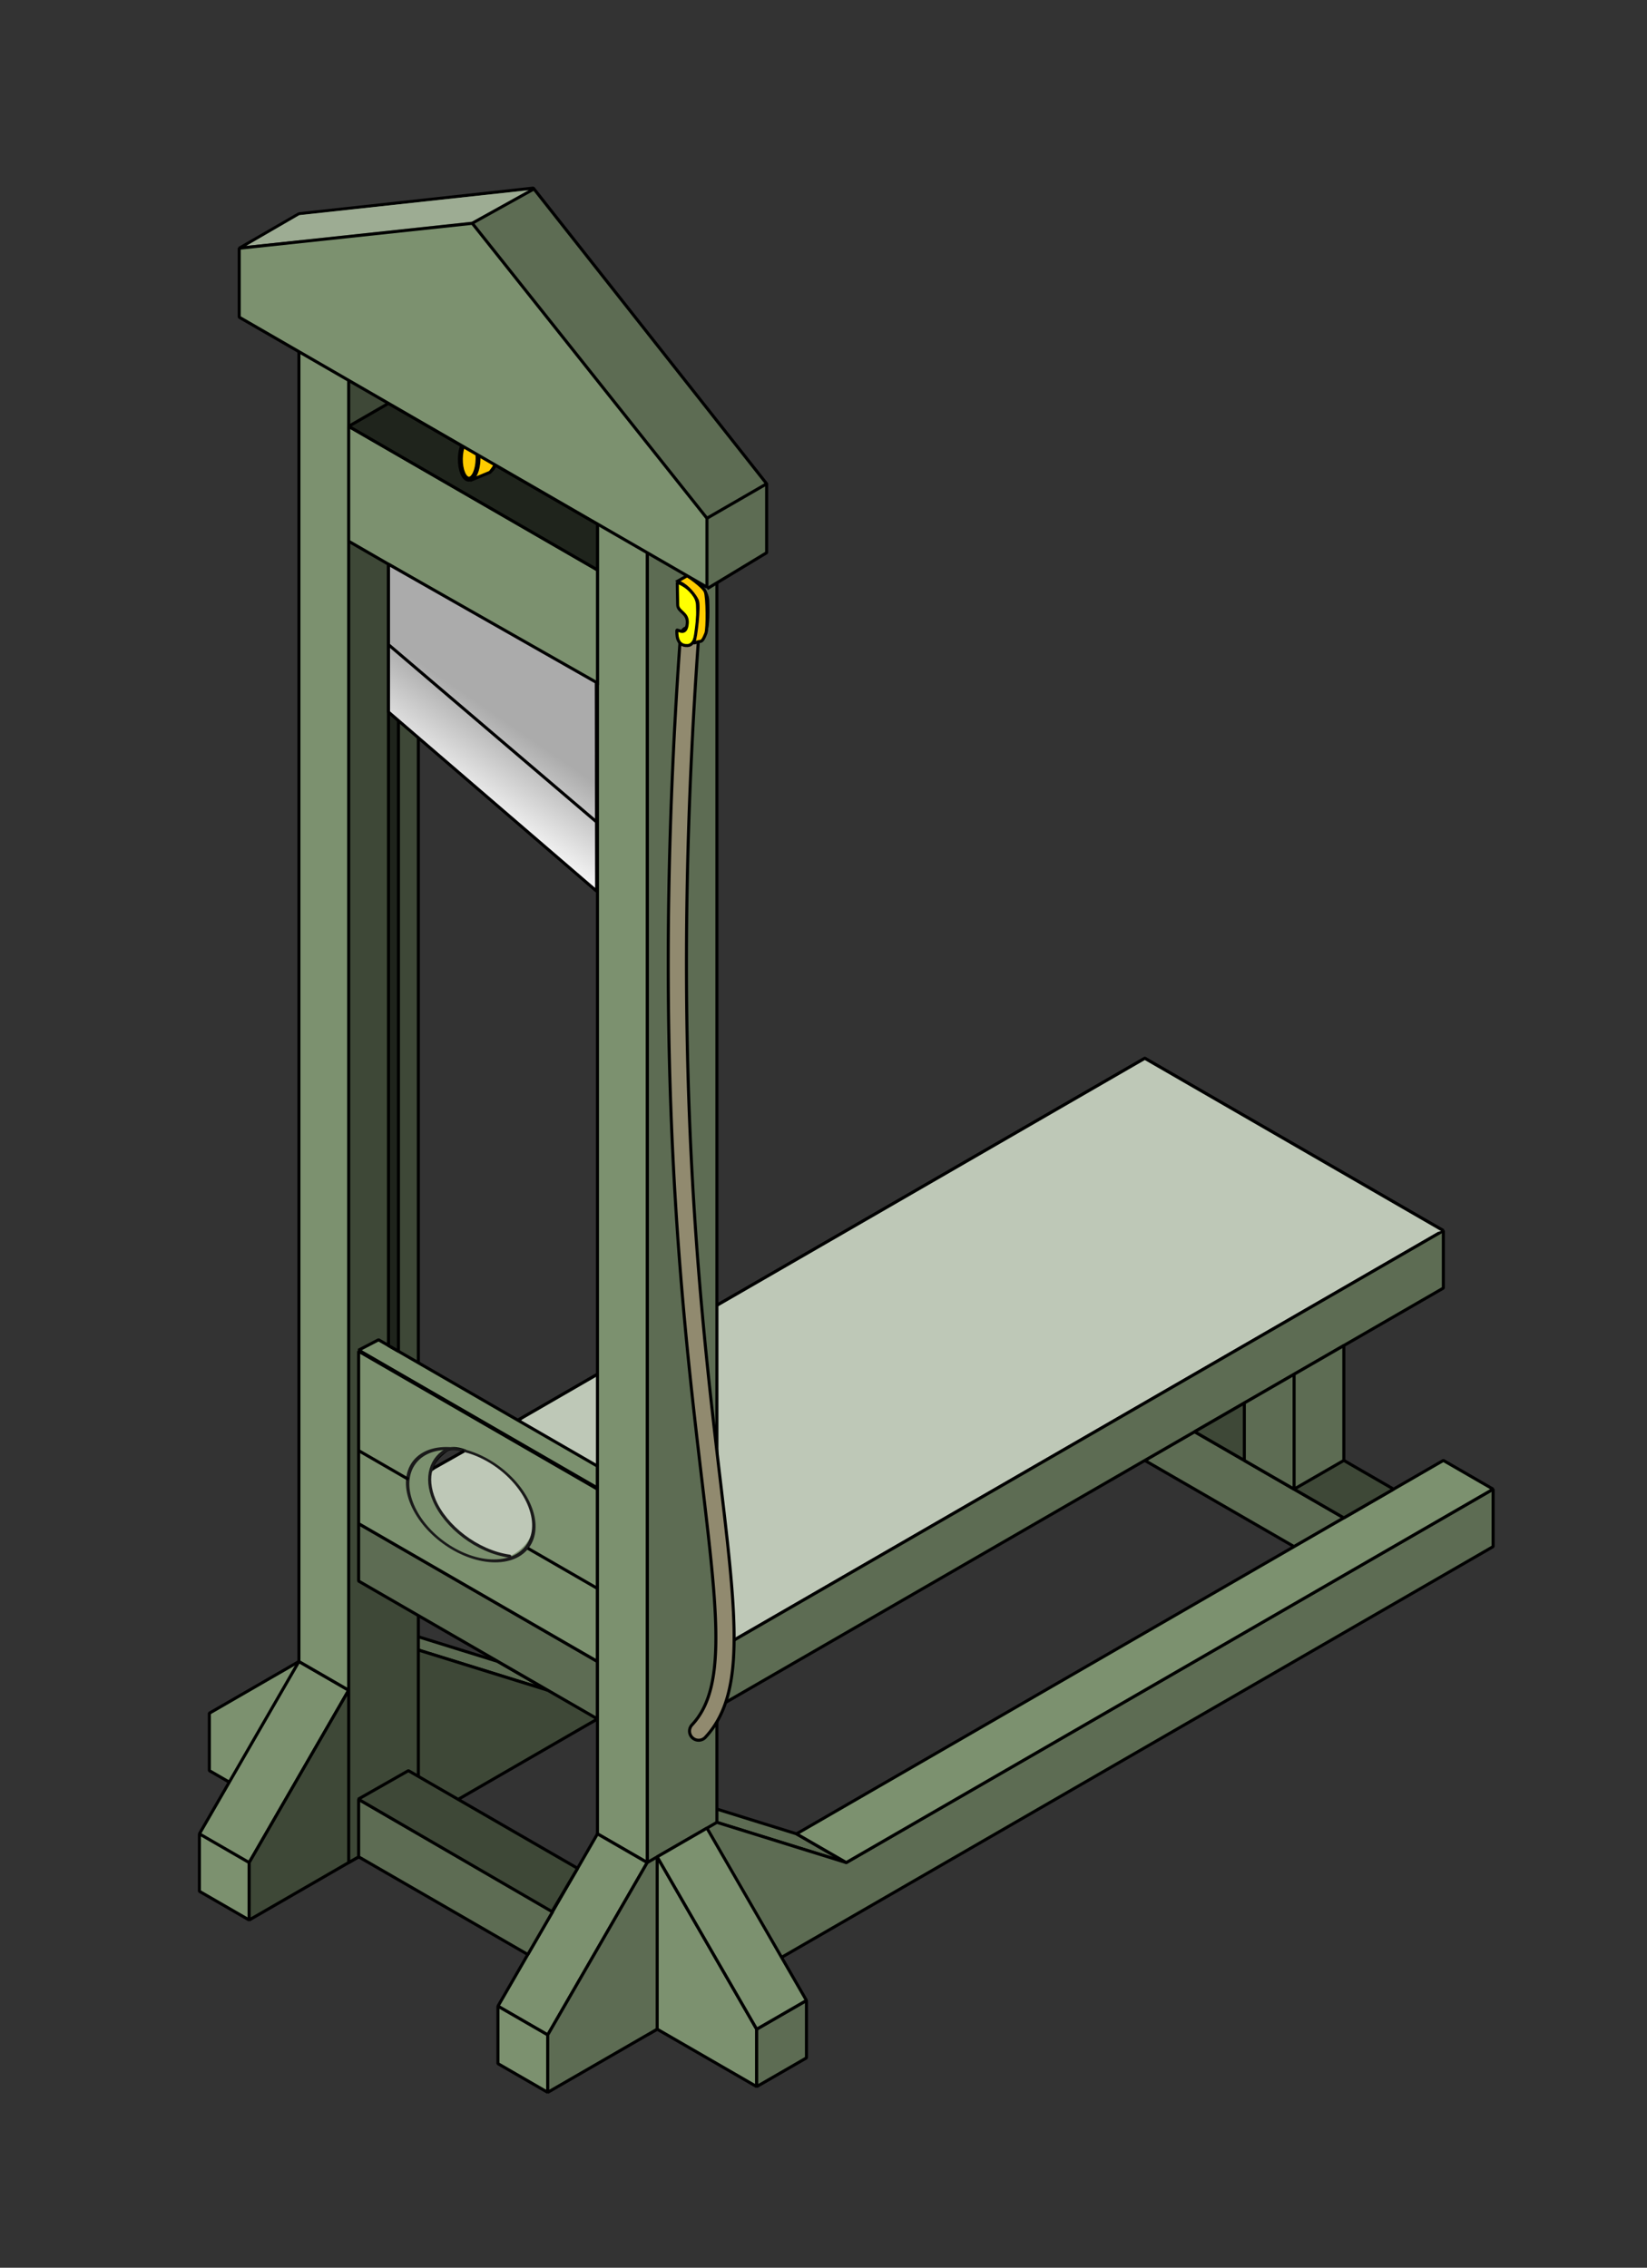 <svg xmlns="http://www.w3.org/2000/svg" xmlns:xlink="http://www.w3.org/1999/xlink" width="541.712" height="745.958" viewBox="0 0 143.328 197.368"><rect x="0" y="0" width="143.328" height="197.368" fill="#333333" stroke="none"/><defs><linearGradient id="a"><stop offset="0" stop-color="#ababab"/><stop offset="1" stop-color="#fff"/></linearGradient><linearGradient xlink:href="#a" id="b" gradientUnits="userSpaceOnUse" x1="104.112" y1="69.831" x2="99.166" y2="77.026"/></defs><g transform="translate(-60.589 -7.394)"><path d="M91.799 169l-12.99-7.5v-5l8.66-5 3.464 2z" fill="#7c916f" stroke="#000" stroke-width=".265" stroke-linejoin="bevel"/><path d="M177.535 139.5l-4.33 2.5-12.99-7.5 4.33-2.5zM108.253 154.5l-4.33-2.5-11.258-3.5 4.33 2.5z" fill="#5d6c53" stroke="#000" stroke-width=".265" stroke-linejoin="bevel"/><path d="M90.933 154.5l-8.66 15-4.33-2.5 8.66-15zM77.942 167l4.33 2.5v5l-4.33-2.5z" fill="#7c916f" stroke="#000" stroke-width=".265" stroke-linejoin="bevel"/><path d="M82.272 174.5l82.273-47.5v-5l-56.292 32.5-11.258-3.5-6.062 3.5-8.66 15z" fill="#3e4837" stroke="#000" stroke-width=".265" stroke-linejoin="bevel"/><path d="M103.923 152l56.292-32.5 4.33 2.5-56.292 32.5z" fill="none" stroke="#000" stroke-width=".265" stroke-linejoin="bevel"/><path d="M186.195 114.5l-25.98-15-54.56 31.5-10.392 6 25.98 15z" fill="#bec8b7" stroke="#000" stroke-width=".265" stroke-linejoin="bevel"/><path d="M134.234 169.5l-4.33-2.5-11.259-3.5 4.33 2.5z" fill="#5d6c53" stroke="#000" stroke-width=".265" stroke-linejoin="bevel"/><path d="M86.603 152l4.33 2.5v-115l-4.33-2.5z" fill="#7c916f" stroke="#000" stroke-width=".265" stroke-linejoin="bevel"/><path d="M90.933 169.5l6.062-3.5V36l-6.062 3.5z" fill="#3e4837" stroke="#000" stroke-width=".265" stroke-linejoin="bevel"/><path d="M91.799 145v-5l20.784 12v5z" fill="#5d6c53" stroke="#000" stroke-width=".265" stroke-linejoin="bevel"/><path d="M91.799 125v15l20.784 12v-15zm8.29 8.462c.268.006.594.069.972.207.15.05-2.841 1.609-2.841 1.609-.076-.654.98-1.509 1.257-1.685.138-.088.345-.138.612-.131z" fill="#7c916f" stroke="#000" stroke-width=".265" stroke-linejoin="bevel"/><path d="M104.95 142.834c-2.86-.404-5.602-2.588-6.572-4.875-.855-2.014-.452-2.704 1.265-3.403l1.546-.924s1.458.522 2.911 1.68c.92.733 1.827 1.795 2.396 2.903 1.692 3.293-1.546 4.619-1.546 4.619z" fill="#bec8b7"/><ellipse transform="skewX(22.986) scale(1 .921)" ry="5.313" rx="5.083" cy="150.218" cx="42.868" fill="none" stroke="#1a1a1a" stroke-width=".276" stroke-linecap="round" stroke-linejoin="bevel"/><path d="M96.129 136.146l-4.33-2.5M112.583 145.646l-6.062-3.5" fill="#fff" stroke="#000" stroke-width=".265" stroke-linejoin="bevel"/><path d="M91.799 124.9l1.732-.9 19.052 11v1.9z" fill="#7c916f" stroke="#000" stroke-width=".265" stroke-linejoin="bevel"/><path d="M121.244 152l64.951-37.5v5L121.244 157z" fill="#5d6c53" stroke="#000" stroke-width=".265" stroke-linejoin="bevel"/><path d="M186.195 114.5l-25.98-15-54.56 31.5" fill="#bec8b7" stroke="#000" stroke-width=".265" stroke-linejoin="bevel"/><path d="M116.913 184.5l6.063-3.5V51l-6.063 3.5z" fill="#5d6c53" stroke="#000" stroke-width=".265" stroke-linejoin="bevel"/><path d="M86.603 32l40.703 23.5v-6L107 23.765 86.603 26z" fill="#5d6c53" stroke="#000" stroke-width=".265" stroke-linejoin="bevel"/><path d="M112.583 167l4.33 2.5v-115l-4.33-2.5z" fill="#7c916f" stroke="#000" stroke-width=".265" stroke-linejoin="bevel"/><path d="M122.11 52.5l2.598-.5.866 4.5-3.464 2z" fill="#5d6c53"/><path d="M122.126 58.632l5.18-3.132v-6" fill="#5d6c53" stroke="#000" stroke-width=".265" stroke-linejoin="bevel"/><path d="M101.732 26.794l5.328-2.958" fill="none" stroke="#000" stroke-width=".265" stroke-linejoin="bevel"/><path d="M122.11 52.5l5.196-3" fill="#5d6c53" stroke="#000" stroke-width=".265" stroke-linejoin="bevel"/><path d="M81.406 29l5.197-3" fill="none" stroke="#000" stroke-width=".265" stroke-linejoin="bevel"/><path d="M94.397 124.5v-82l.866.5v82z" fill="#1f241c" stroke="#000" stroke-width=".265" stroke-linejoin="bevel"/><path d="M90.933 44.5l21.65 12.5v10l-21.65-12.5z" fill="#7c916f" stroke="#000" stroke-width=".265" stroke-linejoin="bevel"/><path d="M90.933 44.5l3.464-2L112.583 53v4z" fill="#1f241c" stroke="#000" stroke-width=".265" stroke-linejoin="bevel"/><ellipse cx="103.682" cy="46.638" rx=".771" ry="1.777" transform="skewX(-.767) scale(1 1)" fill="#fc0" stroke="#000" stroke-width=".425" stroke-linecap="round" stroke-linejoin="bevel"/><path d="M101.676 49.14l1.555-.64s.453-.542.462-.729c.01-.186-1.573-.96-1.573-.96s.116.818.08.996c-.036.178-.524 1.333-.524 1.333z" fill="#fc0" stroke="#000" stroke-width=".265"/><ellipse transform="skewX(-.767) scale(1 1)" ry="1.777" rx=".771" cy="47.322" cx="102.055" fill="#fc0" stroke="#000" stroke-width=".425" stroke-linecap="round" stroke-linejoin="bevel"/><path d="M82.02 28.794l4.616-2.678 19.939-2.165-4.933 2.738-15.277 1.648z" fill="#9dac93"/><path d="M98.094 135.307l2.878-1.621" fill="none" stroke="#000" stroke-width=".265" stroke-linejoin="bevel"/><path d="M94.397 69.368V56.5l18.084 10.28.033 18.18z" fill="url(#b)" stroke="#000" stroke-width=".265" stroke-linejoin="bevel"/><path d="M94.397 63.5L112.583 79" fill="none" stroke="#000" stroke-width=".265" stroke-linejoin="bevel"/><path d="M116.913 169.5l-8.66 15-4.33-2.5 8.66-15z" fill="#7c916f" stroke="#000" stroke-width=".265" stroke-linejoin="bevel"/><path d="M103.923 182l4.33 2.5v5l-4.33-2.5z" fill="#7c916f" stroke="#000" stroke-width=".265" stroke-linejoin="bevel"/><path d="M108.253 189.5l82.273-47.5v-5l-56.292 32.5-11.258-3.5-6.063 3.5-8.66 15z" fill="#5d6c53" stroke="#000" stroke-width=".265" stroke-linejoin="bevel"/><path d="M129.904 167l56.291-32.5 4.33 2.5-56.291 32.5z" fill="#7c916f" stroke="#000" stroke-width=".265" stroke-linejoin="bevel"/><path d="M117.78 169v15l8.66 5v-5z" fill="#7c916f" stroke="#000" stroke-width=".265" stroke-linecap="square" stroke-linejoin="bevel"/><path d="M126.44 189l4.33-2.5v-5l-4.33 2.5z" fill="#5d6c53" stroke="#000" stroke-width=".265" stroke-linejoin="bevel"/><path d="M130.77 181.5l-8.66-15-4.33 2.5 8.66 15z" fill="#7c916f" stroke="#000" stroke-width=".265" stroke-linejoin="bevel"/><path d="M177.535 139.5l4.33-2.5-12.99-7.5-4.33 2.5z" fill="#3e4837" stroke="#000" stroke-width=".265" stroke-linejoin="bevel"/><path d="M173.205 137l4.33-2.5v-10l-4.33 2.5zM173.205 137v-10l-4.33 2.5v5zM91.799 169l14.722 8.5 2.166-3.734L91.799 164z" fill="#5d6c53" stroke="#000" stroke-width=".265" stroke-linejoin="bevel"/><path d="M91.767 163.98l4.362-2.48 14.722 8.5-2.224 3.769z" fill="#3e4837" stroke="#000" stroke-width=".265" stroke-linejoin="bevel"/><path d="M104.95 142.834c-2.86-.404-5.602-2.588-6.572-4.875-.855-2.014-.276-3.71 1.215-4.459" fill="none" stroke="#1a1a1a" stroke-width=".265" stroke-linecap="round" stroke-linejoin="bevel"/><path d="M120.417 57.66c1.102.48 1.742 1.226 1.76 2.026.017.8.177 3.431-.854 3.502-1.03.071-.942-1.12-.942-1.315 0-.196.818.622.907-.64.064-.91-.818-.96-.836-1.582-.018-.622-.035-1.991-.035-1.991z" fill="#ff0" stroke="#000" stroke-width=".265"/><path d="M120.56 61.975a.794.794 0 00-.757.748c-2.34 32.52-.323 54.47 1.369 69.222.846 7.376 1.608 12.955 1.705 17.1.097 4.145-.464 6.755-2.068 8.47a.794.794 0 101.16 1.085c2.025-2.166 2.595-5.289 2.494-9.592-.101-4.304-.869-9.886-1.713-17.244-1.688-14.717-3.695-36.525-1.363-68.928a.794.794 0 00-.826-.861z" style="line-height:normal;font-variant-ligatures:normal;font-variant-position:normal;font-variant-caps:normal;font-variant-numeric:normal;font-variant-alternates:normal;font-feature-settings:normal;text-indent:0;text-align:start;text-decoration-line:none;text-decoration-style:solid;text-decoration-color:#000;text-transform:none;text-orientation:mixed;white-space:normal;shape-padding:0;isolation:auto;mix-blend-mode:normal;solid-color:#000;solid-opacity:1" color="#000" font-weight="400" font-family="sans-serif" overflow="visible" fill="#918a6f" stroke="#000" stroke-width=".265" stroke-linecap="round"/><path d="M119.528 58.051c1.102.48 1.742 1.227 1.76 2.026.018.8.177 3.431-.854 3.502-1.03.071-.942-1.12-.942-1.315 0-.196.818.622.907-.64.064-.91-.818-.96-.836-1.582-.017-.622-.035-1.991-.035-1.991z" fill="#ff0" stroke="#000" stroke-width=".265"/><path d="M119.581 57.962l.818-.462s1.369.906 1.564 1.386c.196.48.214 3.236.054 3.627-.16.39-.285.71-.516.71-.231 0-.658.268-.516.019.143-.25.498-3.129.285-3.591-.213-.462-.836-1.245-1.476-1.529z" fill="#fc0" stroke="#000" stroke-width=".265"/><path d="M81.406 35l40.704 23.5v-6l-20.421-25.67L81.406 29z" fill="#7c916f" stroke="#000" stroke-width=".265" stroke-linejoin="bevel"/></g></svg>